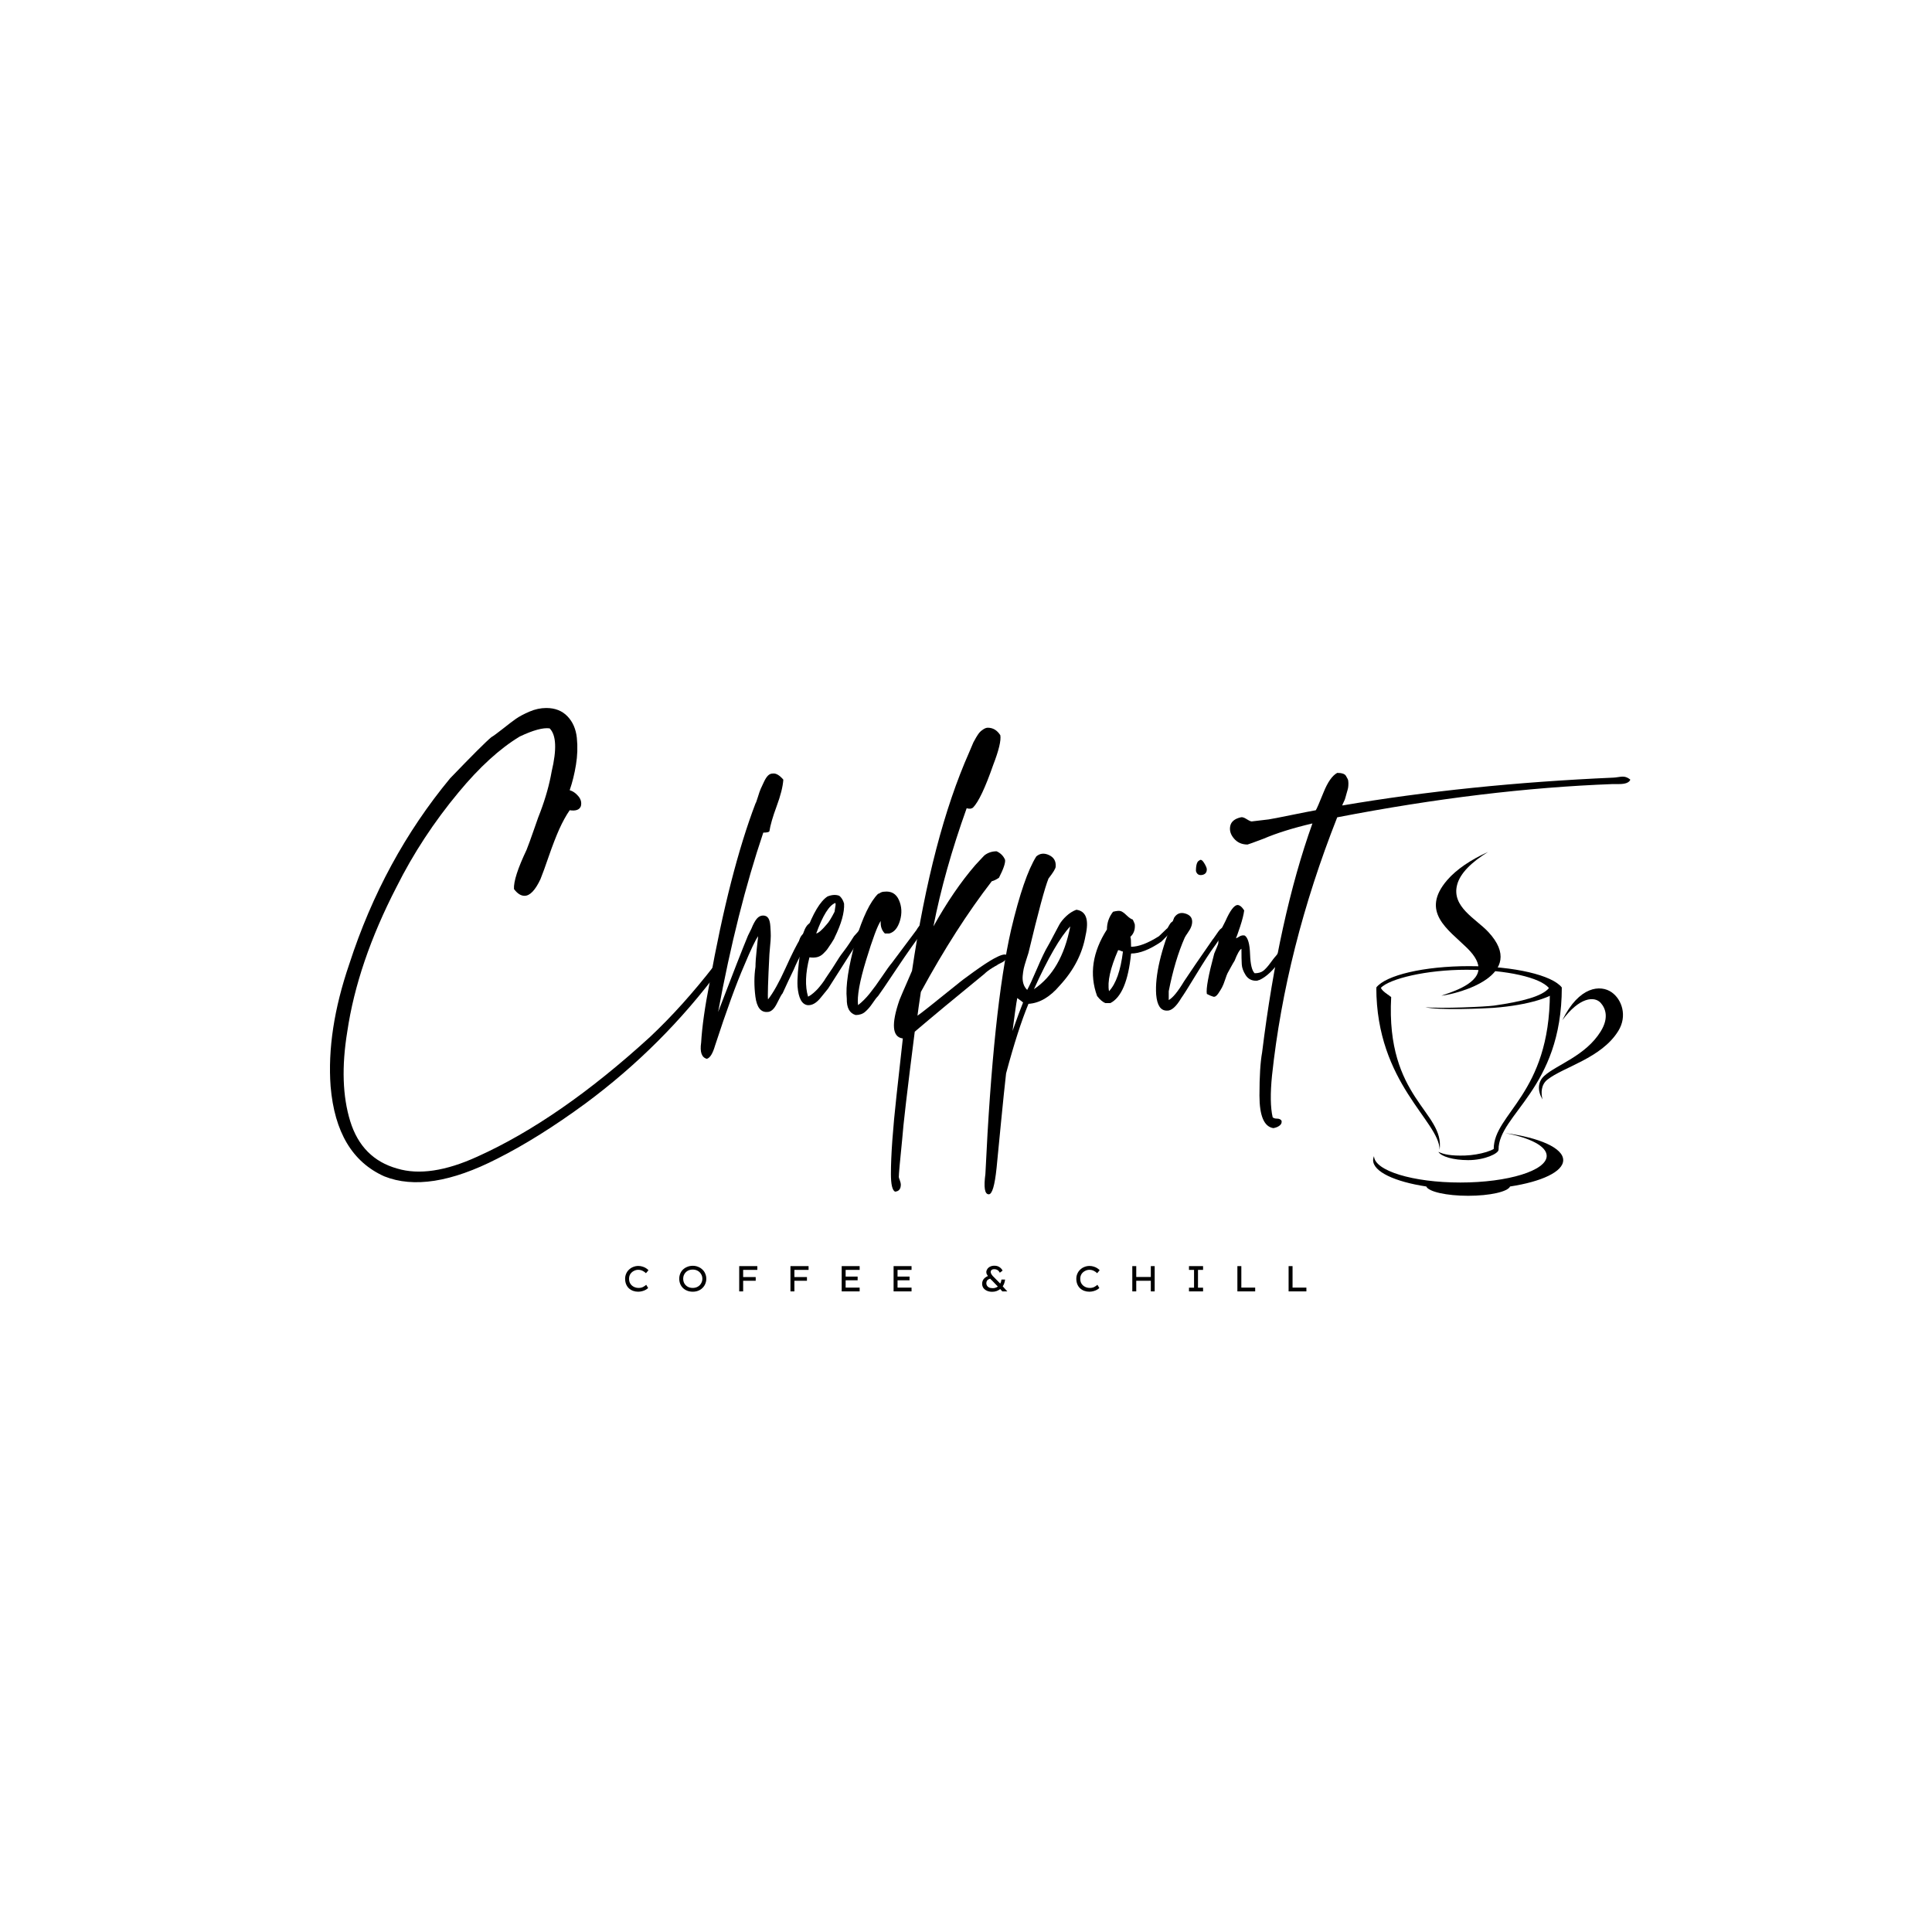 <?xml version="1.0" encoding="UTF-8" standalone="no"?><svg xmlns="http://www.w3.org/2000/svg" xmlns:xlink="http://www.w3.org/1999/xlink" fill="#000000" height="375" version="1" viewBox="0 0 375 375" width="375"><defs><clipPath id="a"><path d="M 298 191 L 315.949 191 L 315.949 214 L 298 214 Z M 298 191"/></clipPath><clipPath id="b"><path d="M 278 165.359 L 292 165.359 L 292 194 L 278 194 Z M 278 165.359"/></clipPath><clipPath id="c"><path d="M 266.461 219 L 304 219 L 304 232.109 L 266.461 232.109 Z M 266.461 219"/></clipPath></defs><g fill="#000000"><g><g><path d="M 51.547 -67.5 C 52.16 -67.32 52.719 -66.938 53.219 -66.344 C 53.727 -65.75 53.895 -65.102 53.719 -64.406 C 53.457 -63.695 52.734 -63.43 51.547 -63.609 C 50.848 -62.598 50.176 -61.379 49.531 -59.953 C 48.895 -58.523 48.223 -56.789 47.516 -54.75 C 46.816 -52.707 46.27 -51.203 45.875 -50.234 C 44.863 -48.078 43.832 -47 42.781 -47 C 42.07 -47 41.391 -47.438 40.734 -48.312 C 40.648 -49.77 41.461 -52.301 43.172 -55.906 C 43.523 -56.781 44.02 -58.141 44.656 -59.984 C 45.289 -61.828 45.695 -62.945 45.875 -63.344 C 46.883 -66.031 47.609 -68.625 48.047 -71.125 C 49.066 -75.426 48.938 -78.219 47.656 -79.5 C 46.383 -79.676 44.453 -79.148 41.859 -77.922 C 37.992 -75.586 34.039 -71.984 30 -67.109 C 25.207 -61.348 21.188 -55.219 17.938 -48.719 C 12.875 -38.914 9.688 -29.551 8.375 -20.625 C 7.27 -13.863 7.461 -8.066 8.953 -3.234 C 10.453 1.598 13.488 4.656 18.062 5.938 C 22.281 7.207 27.469 6.438 33.625 3.625 C 44.258 -1.164 55.422 -8.898 67.109 -19.578 C 71.328 -23.535 75.5 -28.172 79.625 -33.484 C 80.332 -34.672 81.016 -35.156 81.672 -34.938 C 81.93 -34.406 81.625 -33.703 80.75 -32.828 C 73.363 -22.848 64.66 -14.145 54.641 -6.719 C 48.535 -2.238 42.82 1.336 37.5 4.016 C 28.582 8.586 21.27 9.734 15.562 7.453 C 9.363 4.68 5.891 -1.141 5.141 -10.016 C 4.609 -17.223 5.816 -25.133 8.766 -33.75 C 13.16 -47.332 19.688 -59.352 28.344 -69.812 C 32.656 -74.289 35.316 -76.945 36.328 -77.781 C 36.766 -78.039 37.5 -78.578 38.531 -79.391 C 39.562 -80.211 40.414 -80.863 41.094 -81.344 C 41.781 -81.82 42.66 -82.289 43.734 -82.75 C 44.816 -83.219 45.906 -83.453 47 -83.453 C 48.719 -83.453 50.094 -82.91 51.125 -81.828 C 52.156 -80.754 52.758 -79.359 52.938 -77.641 C 53.113 -75.93 53.055 -74.195 52.766 -72.438 C 52.484 -70.688 52.078 -69.039 51.547 -67.5 Z M 51.547 -67.5" transform="translate(59.029 220.876)"/></g></g><g><g><path d="M 8.641 -59.531 C 8.547 -59.352 8.148 -59.266 7.453 -59.266 C 4.023 -49.109 1.102 -37.504 -1.312 -24.453 C 1.582 -32.016 3.516 -36.957 4.484 -39.281 L 5.141 -40.609 C 5.492 -41.484 5.844 -42.129 6.188 -42.547 C 6.539 -42.961 6.945 -43.172 7.406 -43.172 C 7.875 -43.172 8.219 -42.992 8.438 -42.641 C 8.656 -42.297 8.785 -41.758 8.828 -41.031 C 8.879 -40.312 8.906 -39.707 8.906 -39.219 C 8.906 -38.738 8.859 -38.047 8.766 -37.141 C 8.68 -36.242 8.641 -35.75 8.641 -35.656 C 8.367 -30.344 8.281 -27.422 8.375 -26.891 C 9.383 -28.172 10.516 -30.191 11.766 -32.953 C 13.016 -35.723 13.992 -37.66 14.703 -38.766 C 14.879 -38.941 15.086 -39.367 15.328 -40.047 C 15.566 -40.723 15.863 -41.211 16.219 -41.516 C 16.57 -41.828 17.008 -41.941 17.531 -41.859 C 17.625 -41.328 17.363 -40.516 16.75 -39.422 C 16.477 -38.891 15.938 -37.852 15.125 -36.312 C 14.312 -34.781 13.727 -33.578 13.375 -32.703 C 13.207 -32.348 12.867 -31.641 12.359 -30.578 C 11.859 -29.523 11.473 -28.691 11.203 -28.078 C 11.023 -27.898 10.66 -27.25 10.109 -26.125 C 9.566 -25.008 8.941 -24.453 8.234 -24.453 C 6.961 -24.367 6.191 -25.359 5.922 -27.422 C 5.66 -29.484 5.664 -31.414 5.938 -33.219 C 5.938 -34.008 6.02 -35.176 6.188 -36.719 C 6.363 -38.258 6.453 -39.07 6.453 -39.156 C 5.93 -38.445 5.031 -36.555 3.75 -33.484 C 2.219 -29.973 0.332 -24.789 -1.906 -17.938 C -2.352 -16.395 -2.883 -15.535 -3.5 -15.359 C -4.508 -15.617 -4.879 -16.672 -4.609 -18.516 C -4.43 -21.598 -3.883 -25.469 -2.969 -30.125 C -0.375 -44.539 2.594 -56.141 5.938 -64.922 C 6.02 -65.016 6.172 -65.422 6.391 -66.141 C 6.609 -66.867 6.797 -67.41 6.953 -67.766 C 7.109 -68.117 7.316 -68.566 7.578 -69.109 C 7.836 -69.66 8.098 -70.066 8.359 -70.328 C 8.629 -70.598 8.941 -70.734 9.297 -70.734 C 9.91 -70.816 10.594 -70.422 11.344 -69.547 C 11.25 -68.18 10.816 -66.461 10.047 -64.391 C 9.285 -62.328 8.816 -60.707 8.641 -59.531 Z M -1.516 -24.328 Z M -1.516 -24.328" transform="translate(140.701 220.876)"/></g></g><g><g><path d="M 0 -35.062 C -0.789 -31.988 -0.879 -29.441 -0.266 -27.422 C 0.086 -27.598 0.438 -27.836 0.781 -28.141 C 1.133 -28.453 1.41 -28.719 1.609 -28.938 C 1.805 -29.156 2.082 -29.492 2.438 -29.953 C 2.789 -30.422 3.008 -30.742 3.094 -30.922 C 3.977 -32.191 4.879 -33.57 5.797 -35.062 C 5.973 -35.332 6.27 -35.738 6.688 -36.281 C 7.102 -36.832 7.461 -37.336 7.766 -37.797 C 8.078 -38.266 8.367 -38.719 8.641 -39.156 C 8.984 -39.508 9.531 -40.145 10.281 -41.062 C 10.988 -42.07 11.562 -42.516 12 -42.391 C 12 -42.117 11.645 -41.348 10.938 -40.078 C 10.758 -39.898 10.484 -39.566 10.109 -39.078 C 9.742 -38.598 9.473 -38.207 9.297 -37.906 L 3.625 -29 C 3.539 -28.914 3.066 -28.332 2.203 -27.25 C 1.348 -26.176 0.484 -25.688 -0.391 -25.781 C -1.492 -25.945 -2.133 -27.156 -2.312 -29.406 C -2.395 -30.852 -2.219 -33.113 -1.781 -36.188 C -2.133 -36.895 -2.195 -37.629 -1.969 -38.391 C -1.75 -39.16 -1.312 -39.68 -0.656 -39.953 C 0.707 -43.641 2.094 -45.945 3.5 -46.875 C 4.375 -47.219 5.141 -47.258 5.797 -47 C 6.234 -46.645 6.539 -46.141 6.719 -45.484 C 6.812 -43.766 6.195 -41.566 4.875 -38.891 C 4.875 -38.805 4.664 -38.441 4.25 -37.797 C 3.832 -37.16 3.555 -36.754 3.422 -36.578 C 3.297 -36.41 3.055 -36.148 2.703 -35.797 C 2.348 -35.441 1.941 -35.207 1.484 -35.094 C 1.023 -34.988 0.531 -34.977 0 -35.062 Z M 1.312 -39.688 C 1.758 -39.77 2.441 -40.363 3.359 -41.469 C 3.711 -41.812 4.219 -42.625 4.875 -43.906 C 4.875 -43.988 4.914 -44.27 5 -44.75 C 5.094 -45.238 5.098 -45.523 5.016 -45.609 C 3.828 -45.172 2.594 -43.195 1.312 -39.688 Z M 1.312 -39.688" transform="translate(157.115 220.876)"/></g></g><g><g><path d="M 3.891 -39.688 C 3.273 -40.301 3.008 -41.113 3.094 -42.125 C 2.477 -41.238 1.535 -38.719 0.266 -34.562 C -1.004 -30.414 -1.531 -27.488 -1.312 -25.781 C -0.52 -26.395 0.234 -27.148 0.953 -28.047 C 1.68 -28.953 2.473 -30.039 3.328 -31.312 C 4.18 -32.582 4.832 -33.484 5.281 -34.016 C 8.176 -37.879 9.754 -39.988 10.016 -40.344 C 10.629 -41.438 11.289 -41.895 12 -41.719 C 12.082 -41.457 11.773 -40.82 11.078 -39.812 C 9.891 -38.27 8.258 -35.953 6.188 -32.859 C 4.125 -29.766 2.922 -27.992 2.578 -27.547 C 2.305 -27.285 1.941 -26.812 1.484 -26.125 C 1.023 -25.445 0.551 -24.898 0.062 -24.484 C -0.414 -24.066 -1.031 -23.859 -1.781 -23.859 C -2.969 -24.211 -3.539 -25.27 -3.5 -27.031 C -3.758 -29.445 -3.188 -33.223 -1.781 -38.359 C -0.414 -42.848 1.035 -45.859 2.578 -47.391 C 2.66 -47.391 2.766 -47.43 2.891 -47.516 C 3.023 -47.609 3.16 -47.676 3.297 -47.719 C 3.43 -47.77 3.582 -47.797 3.75 -47.797 C 5.113 -47.961 6.07 -47.422 6.625 -46.172 C 7.176 -44.922 7.242 -43.594 6.828 -42.188 C 6.41 -40.781 5.719 -39.945 4.75 -39.688 Z M 3.891 -39.688" transform="translate(167.86 220.876)"/></g></g><g><g><path d="M 9.422 -64 C 6.523 -55.914 4.375 -48.27 2.969 -41.062 C 5.562 -45.719 8.266 -49.676 11.078 -52.938 C 11.254 -53.113 11.516 -53.395 11.859 -53.781 C 12.211 -54.176 12.508 -54.492 12.75 -54.734 C 13 -54.984 13.344 -55.195 13.781 -55.375 C 14.219 -55.551 14.703 -55.641 15.234 -55.641 C 16.016 -55.285 16.562 -54.734 16.875 -53.984 C 16.957 -53.367 16.562 -52.207 15.688 -50.5 C 15.156 -50.145 14.691 -49.922 14.297 -49.828 C 9.641 -43.805 5.051 -36.645 0.531 -28.344 C 0.176 -26.008 -0.039 -24.473 -0.125 -23.734 C 0.312 -23.992 3.055 -26.164 8.109 -30.25 C 8.191 -30.344 9.066 -30.992 10.734 -32.203 C 12.41 -33.41 13.734 -34.281 14.703 -34.812 C 15.973 -35.508 16.785 -35.75 17.141 -35.531 C 17.223 -35.176 17.176 -34.879 17 -34.641 C 16.832 -34.398 16.516 -34.172 16.047 -33.953 C 15.586 -33.734 15.316 -33.578 15.234 -33.484 C 15.055 -33.398 14.789 -33.25 14.438 -33.031 C 14.082 -32.812 13.773 -32.602 13.516 -32.406 C 13.254 -32.207 13.035 -32.02 12.859 -31.844 C 7.359 -27.352 2.852 -23.613 -0.656 -20.625 C -2.102 -9.289 -2.914 -2.328 -3.094 0.266 C -3.531 4.566 -3.75 7.004 -3.75 7.578 C -3.75 7.672 -3.68 7.891 -3.547 8.234 C -3.422 8.586 -3.359 8.852 -3.359 9.031 C -3.359 9.906 -3.734 10.367 -4.484 10.422 C -5.016 10.148 -5.281 9.004 -5.281 6.984 C -5.281 3.379 -4.914 -1.711 -4.188 -8.297 C -3.457 -14.891 -3.051 -18.562 -2.969 -19.312 C -5.031 -19.57 -5.25 -22.055 -3.625 -26.766 C -3.27 -27.641 -2.797 -28.75 -2.203 -30.094 C -1.609 -31.438 -1.27 -32.219 -1.188 -32.438 C 1.406 -49.875 5.098 -64 9.891 -74.812 C 9.973 -74.988 10.102 -75.297 10.281 -75.734 C 10.457 -76.18 10.609 -76.535 10.734 -76.797 C 10.867 -77.055 11.047 -77.375 11.266 -77.75 C 11.492 -78.125 11.691 -78.422 11.859 -78.641 C 12.035 -78.859 12.289 -79.078 12.625 -79.297 C 12.957 -79.516 13.254 -79.625 13.516 -79.625 C 14.523 -79.625 15.336 -79.141 15.953 -78.172 C 16.129 -77.16 15.664 -75.227 14.562 -72.375 C 13.031 -67.977 11.734 -65.234 10.672 -64.141 C 10.367 -63.879 9.953 -63.832 9.422 -64 Z M 9.422 -64" transform="translate(178.208 220.876)"/></g></g><g><g><path d="M 2.578 -28.734 C 3.016 -29.523 3.66 -30.922 4.516 -32.922 C 5.367 -34.922 6.062 -36.363 6.594 -37.25 C 6.852 -37.688 7.211 -38.352 7.672 -39.25 C 8.141 -40.156 8.523 -40.879 8.828 -41.422 C 9.141 -41.973 9.594 -42.523 10.188 -43.078 C 10.781 -43.629 11.426 -44.035 12.125 -44.297 C 14.02 -44.035 14.613 -42.363 13.906 -39.281 C 13.289 -35.77 11.625 -32.539 8.906 -29.594 C 7.008 -27.352 4.984 -26.164 2.828 -26.031 C 1.473 -22.781 0.023 -18.281 -1.516 -12.531 C -1.773 -10.281 -2.102 -7.113 -2.5 -3.031 C -2.895 1.051 -3.18 3.992 -3.359 5.797 C -3.711 9.223 -4.219 10.938 -4.875 10.938 C -5.664 10.938 -5.883 9.617 -5.531 6.984 C -4.52 -14.504 -2.852 -30.32 -0.531 -40.469 C 1.094 -47.32 2.719 -52.047 4.344 -54.641 C 5.051 -55.254 5.875 -55.344 6.812 -54.906 C 7.758 -54.469 8.191 -53.723 8.109 -52.672 C 8.109 -52.316 7.645 -51.547 6.719 -50.359 C 6.02 -48.648 4.723 -43.836 2.828 -35.922 C 2.742 -35.66 2.594 -35.188 2.375 -34.5 C 2.156 -33.82 2 -33.273 1.906 -32.859 C 1.82 -32.441 1.754 -31.969 1.703 -31.438 C 1.66 -30.914 1.707 -30.422 1.844 -29.953 C 1.977 -29.492 2.223 -29.086 2.578 -28.734 Z M 3.891 -28.875 C 7.492 -31.289 9.844 -35.352 10.938 -41.062 C 9.008 -39.039 6.66 -34.977 3.891 -28.875 Z M -0.266 -20.766 C 0.617 -23.266 1.301 -25.109 1.781 -26.297 C 1.688 -26.391 1.312 -26.676 0.656 -27.156 C 0.57 -26.801 0.422 -25.844 0.203 -24.281 C -0.016 -22.727 -0.172 -21.555 -0.266 -20.766 Z M -0.266 -20.766" transform="translate(196.797 220.876)"/></g></g><g><g><path d="M 4.156 -37.109 C 5.602 -37.109 7.406 -37.789 9.562 -39.156 L 11.078 -40.609 C 11.16 -40.609 11.332 -40.859 11.594 -41.359 C 11.863 -41.867 12.238 -42.125 12.719 -42.125 C 12.812 -41.688 12.801 -41.379 12.688 -41.203 C 12.582 -41.023 12.414 -40.789 12.188 -40.5 C 11.969 -40.219 11.816 -39.988 11.734 -39.812 L 10.016 -38.094 C 7.773 -36.562 5.82 -35.797 4.156 -35.797 C 3.625 -30.473 2.281 -27.266 0.125 -26.172 L -0.797 -26.172 C -1.316 -26.348 -1.863 -26.805 -2.438 -27.547 C -3.977 -31.766 -3.344 -36.07 -0.531 -40.469 C -0.531 -41.75 -0.133 -42.895 0.656 -43.906 C 1.363 -44.082 1.859 -44.125 2.141 -44.031 C 2.43 -43.945 2.816 -43.672 3.297 -43.203 C 3.773 -42.742 4.172 -42.473 4.484 -42.391 C 4.66 -42.035 4.789 -41.727 4.875 -41.469 C 4.969 -40.457 4.68 -39.645 4.016 -39.031 C 4.109 -38.852 4.156 -38.211 4.156 -37.109 Z M 1.641 -36.453 C 0.109 -32.93 -0.477 -30.273 -0.125 -28.484 C 1.227 -29.93 2.129 -32.5 2.578 -36.188 C 2.484 -36.188 2.348 -36.227 2.172 -36.312 C 1.992 -36.406 1.816 -36.453 1.641 -36.453 Z M 1.641 -36.453" transform="translate(215.386 220.876)"/></g></g><g><g><path d="M 5.141 -53.859 C 5.398 -54.117 5.707 -53.961 6.062 -53.391 C 6.414 -52.816 6.594 -52.398 6.594 -52.141 C 6.594 -51.523 6.285 -51.16 5.672 -51.047 C 5.055 -50.941 4.66 -51.195 4.484 -51.812 C 4.484 -53 4.703 -53.68 5.141 -53.859 Z M -0.797 -26.766 C -0.004 -27.203 0.984 -28.41 2.172 -30.391 C 3.359 -32.191 5.207 -34.895 7.719 -38.5 C 7.801 -38.582 8.02 -38.883 8.375 -39.406 C 8.727 -39.938 8.988 -40.289 9.156 -40.469 C 9.332 -40.645 9.629 -40.852 10.047 -41.094 C 10.461 -41.344 10.895 -41.469 11.344 -41.469 C 11.25 -41.113 10.984 -40.727 10.547 -40.312 C 10.109 -39.895 9.82 -39.598 9.688 -39.422 C 9.426 -39.16 9.117 -38.754 8.766 -38.203 C 8.41 -37.648 8.191 -37.332 8.109 -37.25 C 7.234 -36.062 6.047 -34.234 4.547 -31.766 C 3.055 -29.305 2.086 -27.77 1.641 -27.156 C 0.629 -25.445 -0.312 -24.633 -1.188 -24.719 C -2.375 -24.719 -3.055 -25.75 -3.234 -27.812 C -3.492 -31.508 -2.328 -36.5 0.266 -42.781 C 0.797 -43.57 1.508 -43.832 2.406 -43.562 C 3.301 -43.301 3.75 -42.773 3.75 -41.984 C 3.75 -41.641 3.68 -41.301 3.547 -40.969 C 3.422 -40.633 3.203 -40.25 2.891 -39.812 C 2.586 -39.375 2.395 -39.066 2.312 -38.891 C 1.031 -35.992 -0.004 -32.523 -0.797 -28.484 Z M -0.797 -26.766" transform="translate(227.647 220.876)"/></g></g><g><g><path d="M 1.906 -38.766 C 2 -38.766 2.219 -38.875 2.562 -39.094 C 2.914 -39.312 3.27 -39.375 3.625 -39.281 C 4.238 -38.844 4.578 -37.633 4.641 -35.656 C 4.711 -33.688 5.008 -32.457 5.531 -31.969 C 6.238 -31.969 6.801 -32.129 7.219 -32.453 C 7.633 -32.785 8.082 -33.281 8.562 -33.938 C 9.051 -34.602 9.336 -34.977 9.422 -35.062 C 9.691 -35.332 10.195 -36.016 10.938 -37.109 L 11.344 -37.766 C 11.52 -38.117 11.691 -38.375 11.859 -38.531 C 12.035 -38.688 12.32 -38.719 12.719 -38.625 C 12.633 -37.926 11.953 -36.609 10.672 -34.672 C 9.223 -32.609 7.816 -31.27 6.453 -30.656 C 6.367 -30.656 6.281 -30.629 6.188 -30.578 C 6.102 -30.535 5.973 -30.516 5.797 -30.516 C 4.922 -30.516 4.25 -30.879 3.781 -31.609 C 3.32 -32.336 3.07 -33.031 3.031 -33.688 C 2.988 -34.344 2.969 -35.352 2.969 -36.719 C 2.613 -36.539 2.172 -35.77 1.641 -34.406 C 1.473 -34.145 1.242 -33.75 0.953 -33.219 C 0.672 -32.695 0.441 -32.281 0.266 -31.969 C 0.172 -31.789 0.016 -31.375 -0.203 -30.719 C -0.422 -30.062 -0.617 -29.566 -0.797 -29.234 C -0.973 -28.898 -1.223 -28.492 -1.547 -28.016 C -1.879 -27.535 -2.195 -27.336 -2.5 -27.422 C -2.812 -27.504 -3.227 -27.68 -3.75 -27.953 C -3.926 -28.961 -3.445 -31.578 -2.312 -35.797 C -2.219 -36.055 -2.062 -36.426 -1.844 -36.906 C -1.625 -37.395 -1.516 -37.727 -1.516 -37.906 L -1.516 -39.031 C -1.43 -39.469 -0.969 -40.5 -0.125 -42.125 C 0.75 -44.102 1.516 -45.133 2.172 -45.219 C 2.609 -45.219 3.051 -44.867 3.5 -44.172 C 3.406 -43.379 3.141 -42.32 2.703 -41 C 2.266 -39.688 2 -38.941 1.906 -38.766 Z M 1.906 -38.766" transform="translate(237.996 220.876)"/></g></g><g><g><path d="M 10.281 -64.531 C 26.5 -67.301 44.035 -69.102 62.891 -69.938 C 63.066 -69.938 63.426 -69.977 63.969 -70.062 C 64.52 -70.156 64.945 -70.156 65.25 -70.062 C 65.562 -69.977 65.875 -69.805 66.188 -69.547 C 66.094 -69.273 65.859 -69.062 65.484 -68.906 C 65.109 -68.758 64.602 -68.688 63.969 -68.688 C 63.332 -68.688 62.926 -68.688 62.75 -68.688 C 46.188 -68.07 28.367 -65.922 9.297 -62.234 C 2.617 -45.305 -1.598 -28.602 -3.359 -12.125 C -3.711 -8.613 -3.672 -5.91 -3.234 -4.016 C -3.055 -3.836 -2.77 -3.75 -2.375 -3.75 C -1.977 -3.75 -1.691 -3.617 -1.516 -3.359 C -1.43 -3.004 -1.539 -2.695 -1.844 -2.438 C -2.156 -2.176 -2.57 -2 -3.094 -1.906 C -4.895 -2.176 -5.797 -4.285 -5.797 -8.234 C -5.797 -11.93 -5.625 -14.723 -5.281 -16.609 C -3.125 -34.055 0.129 -48.867 4.484 -61.047 C 0.703 -60.16 -2.461 -59.172 -5.016 -58.078 C -6.898 -57.367 -7.93 -56.992 -8.109 -56.953 C -9.203 -56.953 -10.078 -57.336 -10.734 -58.109 C -11.398 -58.879 -11.645 -59.691 -11.469 -60.547 C -11.289 -61.398 -10.609 -61.961 -9.422 -62.234 C -9.16 -62.316 -8.785 -62.203 -8.297 -61.891 C -7.816 -61.586 -7.488 -61.438 -7.312 -61.438 L -4.016 -61.828 C -3.398 -61.922 -1.973 -62.195 0.266 -62.656 C 2.504 -63.113 4.129 -63.43 5.141 -63.609 C 5.316 -63.867 5.812 -65.008 6.625 -67.031 C 7.438 -69.062 8.328 -70.336 9.297 -70.859 C 9.734 -70.859 10.094 -70.812 10.375 -70.719 C 10.664 -70.633 10.875 -70.484 11 -70.266 C 11.133 -70.047 11.242 -69.848 11.328 -69.672 C 11.422 -69.492 11.469 -69.219 11.469 -68.844 C 11.469 -68.477 11.445 -68.18 11.406 -67.953 C 11.363 -67.734 11.273 -67.406 11.141 -66.969 C 11.004 -66.531 10.914 -66.211 10.875 -66.016 C 10.832 -65.816 10.723 -65.539 10.547 -65.188 C 10.367 -64.844 10.281 -64.625 10.281 -64.531 Z M 10.281 -64.531" transform="translate(250.257 220.876)"/></g></g></g><path d="M 285.145 187.527 C 276.344 187.527 268.988 189.293 267.141 191.664 C 267.676 192.348 268.672 192.98 270.027 193.535 C 269.316 192.98 268.293 192.395 268.027 191.73 C 269.742 189.969 276.812 188.23 284.637 188.23 C 292.457 188.23 299 189.75 300.645 191.785 C 299.363 193.371 295.473 194.406 289.957 195.188 C 288.406 195.406 279.656 195.812 276.66 195.492 C 279.137 196.152 288.328 195.742 290.023 195.613 C 296.562 195.098 301.652 193.574 303.145 191.664 C 301.297 189.293 293.941 187.527 285.145 187.527 Z M 285.145 187.527" fill="#000000" fill-rule="evenodd"/><path d="M 279.426 223.18 C 279.426 217.637 267.141 210.297 267.141 191.66 L 270.027 193.535 C 268.961 213.25 280.453 215.781 279.426 223.18 Z M 279.426 223.18" fill="#000000" fill-rule="evenodd"/><path d="M 303.145 191.664 L 300.828 192.707 C 300.828 212.418 289.93 216.094 289.93 223.016 L 290.859 223.18 C 290.859 216.258 303.145 211.375 303.145 191.664 Z M 303.145 191.664" fill="#000000" fill-rule="evenodd"/><path d="M 279.191 223.57 C 279.723 224.488 282.109 225.18 284.969 225.18 C 288.223 225.18 290.859 223.879 290.859 223.18 C 290.859 222.48 290.918 222.52 290.578 222.266 C 290.578 223.227 287.137 224.195 284.379 224.285 C 281.621 224.375 280.211 224.066 279.191 223.57 Z M 279.191 223.57" fill="#000000" fill-rule="evenodd"/><g clip-path="url(#a)"><path d="M 299.406 213.406 C 298.457 211.844 298.387 210.047 299.734 208.832 C 302.168 206.637 307.758 204.961 310.703 200.184 C 312.332 197.543 311.625 195.711 310.707 194.672 C 309.5 193.312 306.578 193.512 303.246 198.023 C 306.535 191.34 310.707 191.113 312.824 192.602 C 314.781 193.977 315.922 197.168 314.113 200.102 C 310.844 205.406 303.477 207.086 300.348 209.559 C 299.105 210.543 299.078 212.164 299.406 213.406 Z M 299.406 213.406" fill="#000000" fill-rule="evenodd"/></g><g clip-path="url(#b)"><path d="M 288.832 165.359 C 285.633 167.34 283.426 169.477 282.832 171.723 C 281.691 176.016 286.477 178.324 288.863 180.875 C 296.711 189.281 283.098 192.895 279.758 193.27 C 280.941 192.789 286.781 191.273 286.977 188.129 C 287.047 187.016 286.445 185.66 284.754 184 C 281.105 180.422 275.59 176.992 280.902 170.824 C 282.691 168.746 285.504 166.859 288.832 165.359 Z M 288.832 165.359" fill="#000000" fill-rule="evenodd"/></g><g clip-path="url(#c)"><path d="M 266.695 224.398 C 266.582 224.652 266.52 224.914 266.52 225.184 C 266.52 227.426 270.727 229.367 276.84 230.297 C 277.277 231.309 280.75 232.102 284.969 232.102 C 289.188 232.102 292.66 231.309 293.102 230.297 C 299.211 229.367 303.418 227.426 303.418 225.184 C 303.418 222.824 298.785 220.805 292.176 219.938 C 296.996 220.844 300.211 222.484 300.211 224.355 C 300.211 227.211 292.707 229.527 283.453 229.527 C 274.242 229.527 266.766 227.234 266.695 224.398 Z M 266.695 224.398" fill="#000000" fill-rule="evenodd"/></g><g fill="#000000"><g><g><path d="M 5.031 -0.656 C 4.914 -0.539 4.758 -0.426 4.562 -0.312 C 4.375 -0.207 4.148 -0.117 3.891 -0.047 C 3.641 0.023 3.375 0.062 3.094 0.062 C 2.738 0.062 2.406 0.004 2.094 -0.109 C 1.789 -0.223 1.52 -0.391 1.281 -0.609 C 1.051 -0.828 0.875 -1.094 0.75 -1.406 C 0.625 -1.719 0.562 -2.066 0.562 -2.453 C 0.562 -2.805 0.629 -3.133 0.766 -3.438 C 0.898 -3.75 1.086 -4.016 1.328 -4.234 C 1.566 -4.461 1.836 -4.633 2.141 -4.75 C 2.453 -4.875 2.781 -4.938 3.125 -4.938 C 3.414 -4.938 3.688 -4.895 3.938 -4.812 C 4.195 -4.738 4.426 -4.633 4.625 -4.5 C 4.82 -4.375 4.977 -4.242 5.094 -4.109 L 4.609 -3.531 C 4.41 -3.727 4.188 -3.883 3.938 -4 C 3.688 -4.125 3.406 -4.188 3.094 -4.188 C 2.801 -4.188 2.52 -4.113 2.25 -3.969 C 1.977 -3.832 1.754 -3.633 1.578 -3.375 C 1.41 -3.113 1.328 -2.805 1.328 -2.453 C 1.328 -2.055 1.414 -1.727 1.594 -1.469 C 1.77 -1.207 2 -1.008 2.281 -0.875 C 2.562 -0.738 2.863 -0.672 3.188 -0.672 C 3.52 -0.672 3.805 -0.734 4.047 -0.859 C 4.297 -0.992 4.5 -1.133 4.656 -1.281 Z M 5.031 -0.656" transform="translate(120.773 250.658)"/></g></g></g><g fill="#000000"><g><g><path d="M 5.812 -2.453 C 5.812 -2.098 5.742 -1.766 5.609 -1.453 C 5.484 -1.148 5.301 -0.883 5.062 -0.656 C 4.832 -0.426 4.555 -0.25 4.234 -0.125 C 3.922 0 3.57 0.062 3.188 0.062 C 2.801 0.062 2.445 0 2.125 -0.125 C 1.801 -0.25 1.52 -0.426 1.281 -0.656 C 1.051 -0.883 0.875 -1.148 0.75 -1.453 C 0.625 -1.766 0.562 -2.098 0.562 -2.453 C 0.562 -2.805 0.625 -3.133 0.75 -3.438 C 0.875 -3.75 1.051 -4.016 1.281 -4.234 C 1.52 -4.461 1.801 -4.641 2.125 -4.766 C 2.445 -4.898 2.801 -4.969 3.188 -4.969 C 3.57 -4.969 3.922 -4.898 4.234 -4.766 C 4.555 -4.641 4.832 -4.461 5.062 -4.234 C 5.301 -4.016 5.484 -3.75 5.609 -3.438 C 5.742 -3.133 5.812 -2.805 5.812 -2.453 Z M 5.047 -2.453 C 5.047 -2.797 4.961 -3.098 4.797 -3.359 C 4.641 -3.629 4.422 -3.844 4.141 -4 C 3.859 -4.156 3.539 -4.234 3.188 -4.234 C 2.812 -4.234 2.484 -4.156 2.203 -4 C 1.93 -3.844 1.719 -3.629 1.562 -3.359 C 1.406 -3.098 1.328 -2.797 1.328 -2.453 C 1.328 -2.109 1.406 -1.801 1.562 -1.531 C 1.719 -1.27 1.93 -1.062 2.203 -0.906 C 2.484 -0.75 2.812 -0.672 3.188 -0.672 C 3.539 -0.672 3.859 -0.75 4.141 -0.906 C 4.422 -1.062 4.641 -1.273 4.797 -1.547 C 4.961 -1.816 5.047 -2.117 5.047 -2.453 Z M 5.047 -2.453" transform="translate(131.28 250.658)"/></g></g></g><g fill="#000000"><g><g><path d="M 0.922 0 L 0.922 -4.906 L 4.438 -4.906 L 4.438 -4.172 L 1.688 -4.172 L 1.688 -2.781 L 4.125 -2.781 L 4.125 -2.062 L 1.688 -2.062 L 1.688 0 Z M 0.922 0" transform="translate(142.557 250.658)"/></g></g></g><g fill="#000000"><g><g><path d="M 0.922 0 L 0.922 -4.906 L 4.438 -4.906 L 4.438 -4.172 L 1.688 -4.172 L 1.688 -2.781 L 4.125 -2.781 L 4.125 -2.062 L 1.688 -2.062 L 1.688 0 Z M 0.922 0" transform="translate(152.504 250.658)"/></g></g></g><g fill="#000000"><g><g><path d="M 0.922 -4.906 L 4.406 -4.906 L 4.406 -4.172 L 1.688 -4.172 L 1.688 -2.875 L 4.016 -2.875 L 4.016 -2.156 L 1.688 -2.156 L 1.688 -0.734 L 4.406 -0.734 L 4.406 0 L 0.922 0 Z M 0.922 -4.906" transform="translate(162.45 250.658)"/></g></g></g><g fill="#000000"><g><g><path d="M 0.922 -4.906 L 4.406 -4.906 L 4.406 -4.172 L 1.688 -4.172 L 1.688 -2.875 L 4.016 -2.875 L 4.016 -2.156 L 1.688 -2.156 L 1.688 -0.734 L 4.406 -0.734 L 4.406 0 L 0.922 0 Z M 0.922 -4.906" transform="translate(172.524 250.658)"/></g></g></g><g fill="#000000"><g><g><path d="M 2.547 0.078 C 2.141 0.078 1.785 0.004 1.484 -0.141 C 1.191 -0.285 0.969 -0.473 0.812 -0.703 C 0.664 -0.941 0.594 -1.195 0.594 -1.469 C 0.594 -1.789 0.68 -2.082 0.859 -2.344 C 1.047 -2.602 1.332 -2.816 1.719 -2.984 C 1.625 -3.109 1.547 -3.234 1.484 -3.359 C 1.43 -3.484 1.406 -3.613 1.406 -3.75 C 1.406 -3.945 1.469 -4.141 1.594 -4.328 C 1.719 -4.523 1.895 -4.68 2.125 -4.797 C 2.363 -4.922 2.645 -4.984 2.969 -4.984 C 3.363 -4.984 3.695 -4.891 3.969 -4.703 C 4.238 -4.523 4.438 -4.301 4.562 -4.031 L 4.031 -3.625 C 3.906 -3.863 3.754 -4.035 3.578 -4.141 C 3.398 -4.254 3.203 -4.312 2.984 -4.312 C 2.711 -4.312 2.52 -4.254 2.406 -4.141 C 2.301 -4.035 2.25 -3.914 2.25 -3.781 C 2.25 -3.656 2.289 -3.52 2.375 -3.375 C 2.457 -3.238 2.555 -3.102 2.672 -2.969 C 2.797 -2.832 2.91 -2.719 3.016 -2.625 L 4.109 -1.516 C 4.242 -1.754 4.32 -2.016 4.344 -2.297 L 5.047 -2.297 C 5.023 -2.055 4.973 -1.82 4.891 -1.594 C 4.816 -1.375 4.719 -1.172 4.594 -0.984 C 4.77 -0.797 4.938 -0.609 5.094 -0.422 C 5.258 -0.242 5.391 -0.102 5.484 0 L 4.516 0 C 4.453 -0.07 4.383 -0.145 4.312 -0.219 C 4.238 -0.301 4.172 -0.379 4.109 -0.453 C 3.891 -0.285 3.648 -0.156 3.391 -0.062 C 3.129 0.031 2.848 0.078 2.547 0.078 Z M 1.406 -1.578 C 1.406 -1.422 1.445 -1.27 1.531 -1.125 C 1.613 -0.977 1.742 -0.859 1.922 -0.766 C 2.109 -0.672 2.352 -0.625 2.656 -0.625 C 3.02 -0.625 3.348 -0.727 3.641 -0.938 L 2.484 -2.141 C 2.43 -2.191 2.375 -2.242 2.312 -2.297 C 2.258 -2.359 2.207 -2.414 2.156 -2.469 C 1.875 -2.383 1.676 -2.266 1.562 -2.109 C 1.457 -1.953 1.406 -1.773 1.406 -1.578 Z M 1.406 -1.578" transform="translate(190.038 250.658)"/></g></g></g><g fill="#000000"><g><g><path d="M 5.031 -0.656 C 4.914 -0.539 4.758 -0.426 4.562 -0.312 C 4.375 -0.207 4.148 -0.117 3.891 -0.047 C 3.641 0.023 3.375 0.062 3.094 0.062 C 2.738 0.062 2.406 0.004 2.094 -0.109 C 1.789 -0.223 1.52 -0.391 1.281 -0.609 C 1.051 -0.828 0.875 -1.094 0.75 -1.406 C 0.625 -1.719 0.562 -2.066 0.562 -2.453 C 0.562 -2.805 0.629 -3.133 0.766 -3.438 C 0.898 -3.75 1.086 -4.016 1.328 -4.234 C 1.566 -4.461 1.836 -4.633 2.141 -4.75 C 2.453 -4.875 2.781 -4.938 3.125 -4.938 C 3.414 -4.938 3.688 -4.895 3.938 -4.812 C 4.195 -4.738 4.426 -4.633 4.625 -4.5 C 4.82 -4.375 4.977 -4.242 5.094 -4.109 L 4.609 -3.531 C 4.41 -3.727 4.188 -3.883 3.938 -4 C 3.688 -4.125 3.406 -4.188 3.094 -4.188 C 2.801 -4.188 2.52 -4.113 2.25 -3.969 C 1.977 -3.832 1.754 -3.633 1.578 -3.375 C 1.41 -3.113 1.328 -2.805 1.328 -2.453 C 1.328 -2.055 1.414 -1.727 1.594 -1.469 C 1.77 -1.207 2 -1.008 2.281 -0.875 C 2.562 -0.738 2.863 -0.672 3.188 -0.672 C 3.52 -0.672 3.805 -0.734 4.047 -0.859 C 4.297 -0.992 4.5 -1.133 4.656 -1.281 Z M 5.031 -0.656" transform="translate(208.35 250.658)"/></g></g></g><g fill="#000000"><g><g><path d="M 1.688 -4.906 L 1.688 -2.797 L 4.516 -2.797 L 4.516 -4.906 L 5.266 -4.906 L 5.266 0 L 4.516 0 L 4.516 -2.062 L 1.688 -2.062 L 1.688 0 L 0.922 0 L 0.922 -4.906 Z M 1.688 -4.906" transform="translate(218.857 250.658)"/></g></g></g><g fill="#000000"><g><g><path d="M 3.562 0 L 0.828 0 L 0.828 -0.719 L 1.812 -0.719 L 1.812 -4.172 L 0.828 -4.172 L 0.828 -4.906 L 3.562 -4.906 L 3.562 -4.172 L 2.578 -4.172 L 2.578 -0.719 L 3.562 -0.719 Z M 3.562 0" transform="translate(229.952 250.658)"/></g></g></g><g fill="#000000"><g><g><path d="M 4.375 -0.734 L 4.375 0 L 0.922 0 L 0.922 -4.906 L 1.688 -4.906 L 1.688 -0.734 Z M 4.375 -0.734" transform="translate(239.255 250.658)"/></g></g></g><g fill="#000000"><g><g><path d="M 4.375 -0.734 L 4.375 0 L 0.922 0 L 0.922 -4.906 L 1.688 -4.906 L 1.688 -0.734 Z M 4.375 -0.734" transform="translate(249.195 250.658)"/></g></g></g></svg>